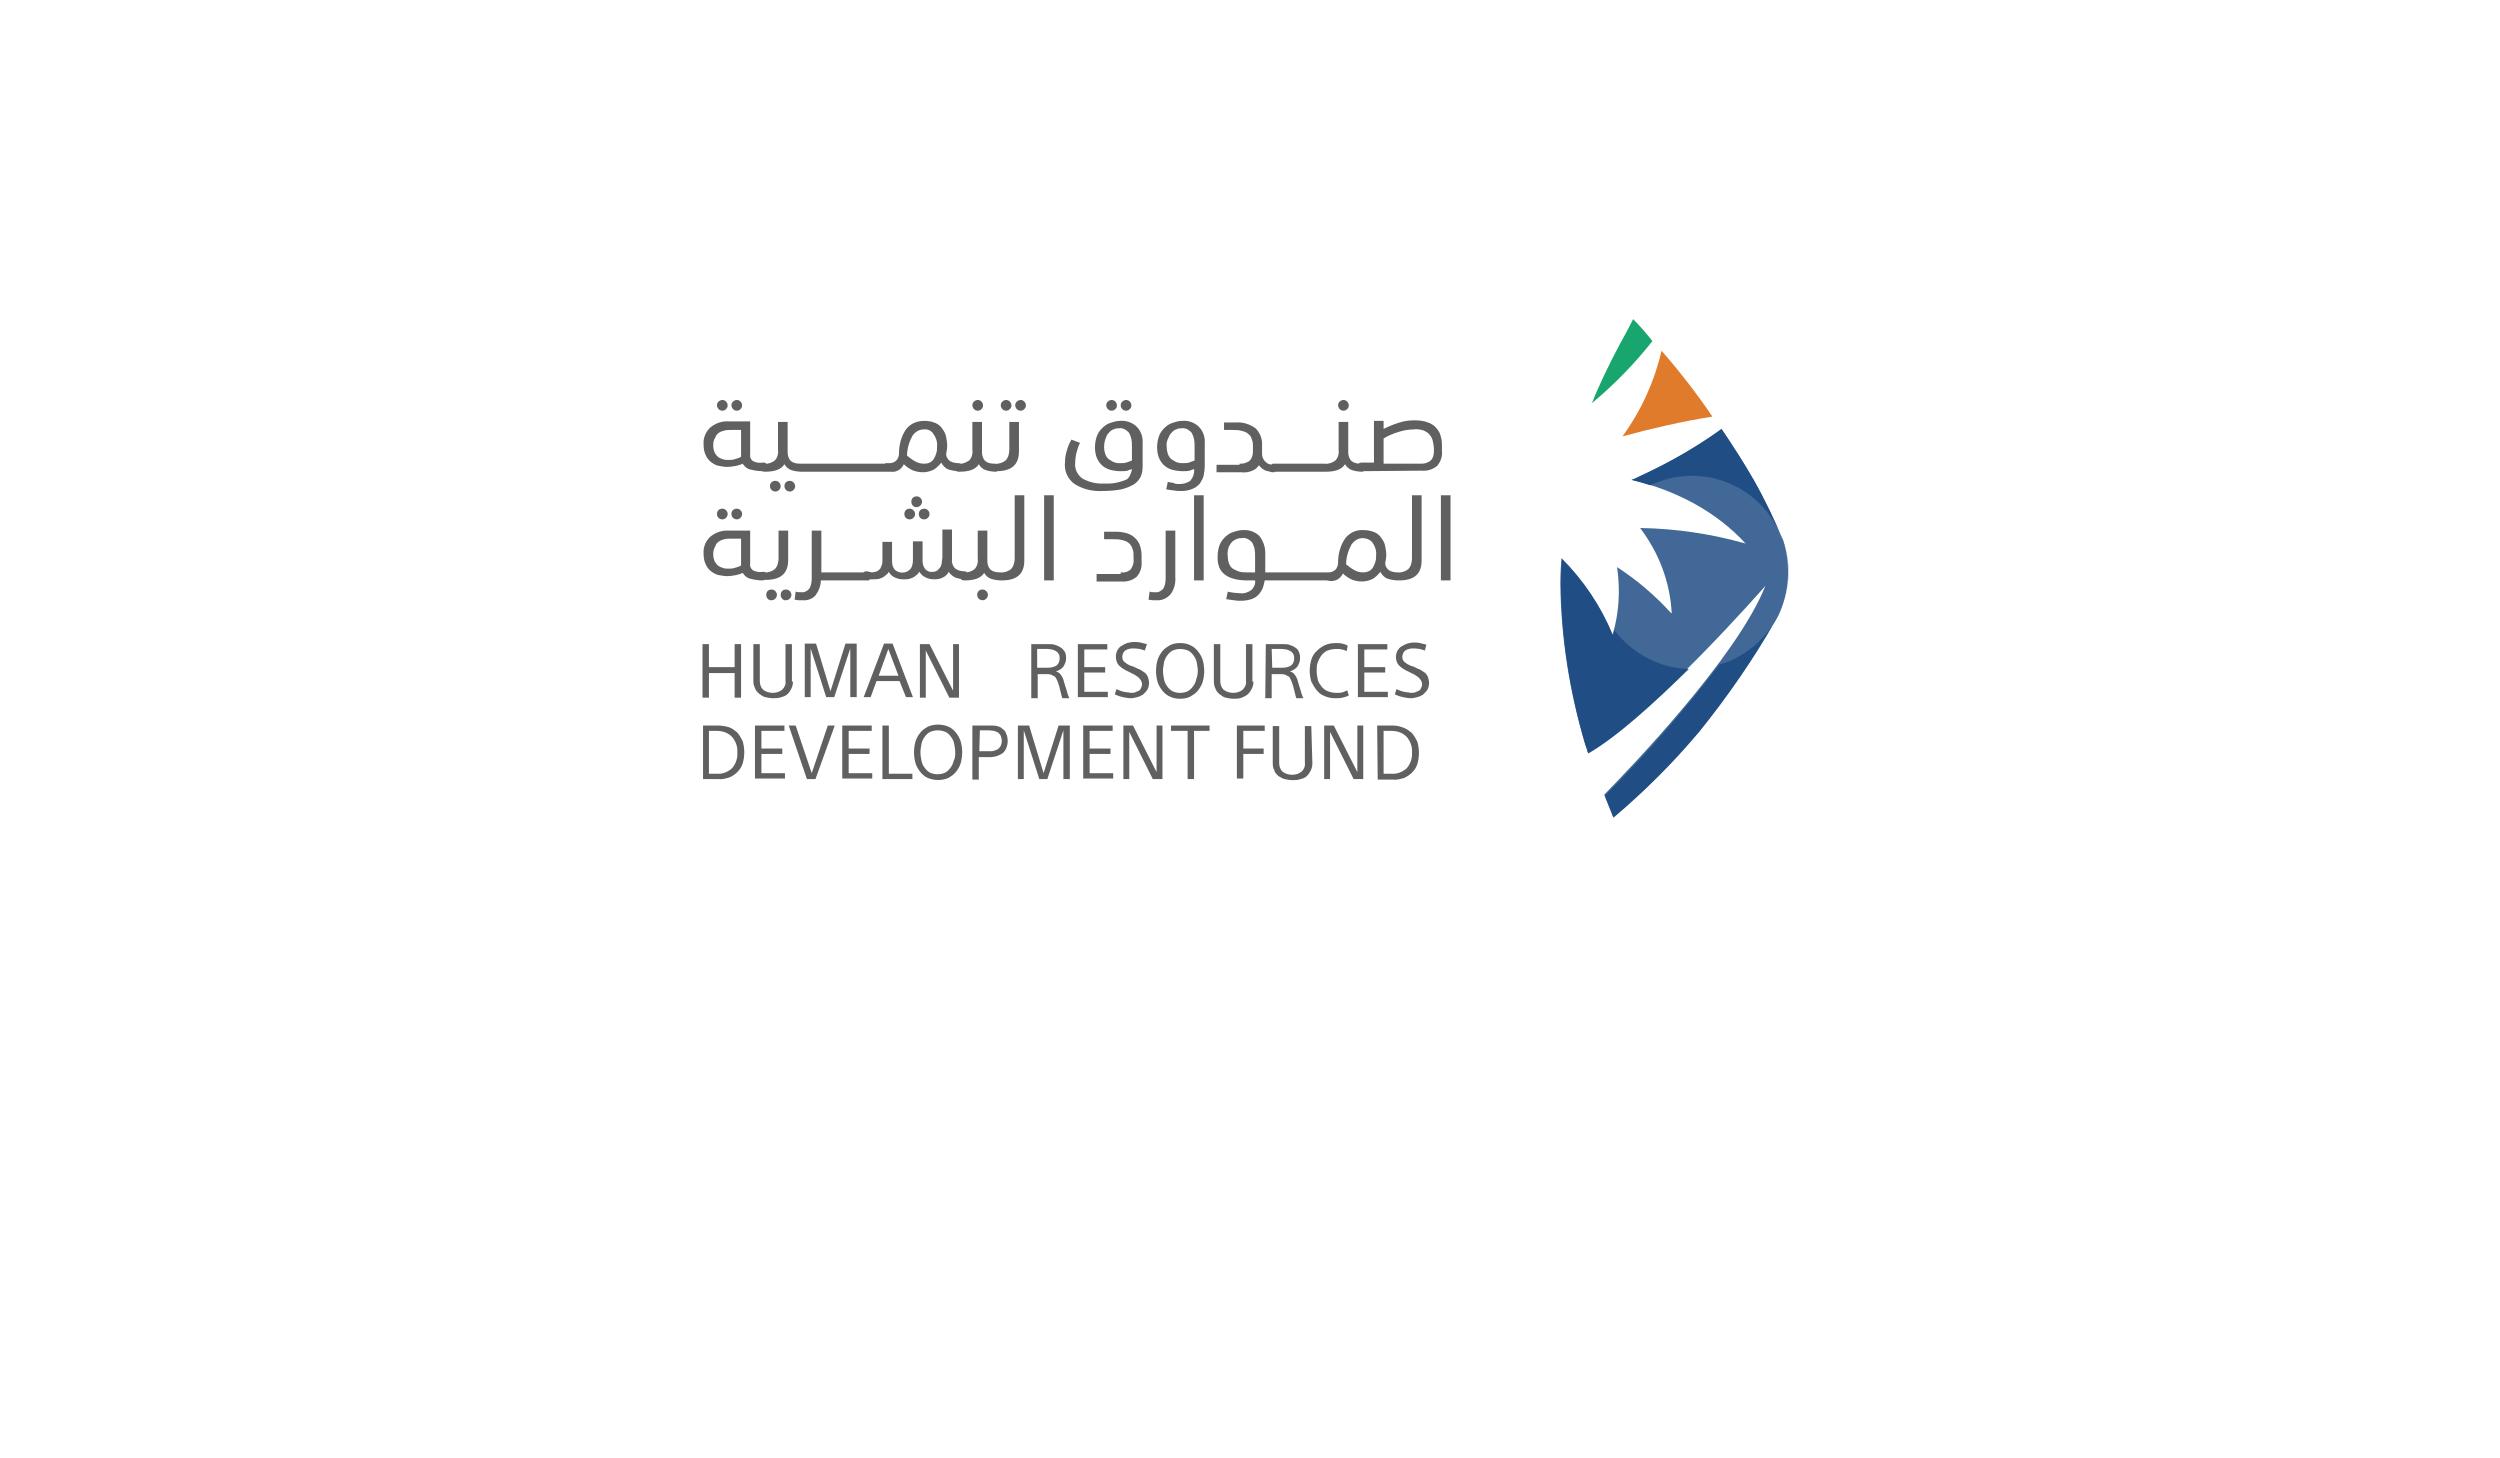 <?xml version="1.0" encoding="utf-8"?>
<!-- Generator: Adobe Illustrator 27.8.1, SVG Export Plug-In . SVG Version: 6.00 Build 0)  -->
<svg version="1.1" id="Layer_1" xmlns="http://www.w3.org/2000/svg" xmlns:xlink="http://www.w3.org/1999/xlink" x="0px" y="0px"
	 viewBox="0 0 466.9 272.3" style="enable-background:new 0 0 466.9 272.3;" xml:space="preserve">
<style type="text/css">
	.st0{opacity:0.85;}
	.st1{fill:none;}
	.st2{fill:#204E84;}
	.st3{fill:#E07B2C;}
	.st4{fill:#19A66E;}
	.st5{fill:#606060;}
</style>
<g id="logo" transform="translate(-1612.911 -22)">
	<g id="Group_7" transform="translate(1612.911 22)">
		<g id="Group_2" transform="translate(160.407 0)">
			<g id="Group_5" transform="translate(0 20.511)" class="st0">
				<path id="Path_13" class="st1" d="M171.7,94.5c1.3-2.4,2.5-4.8,3.6-7.2c-0.8-2.3-1.7-4.6-2.7-6.9
					C174.2,85,173.9,90.1,171.7,94.5z"/>
				<path id="Path_14" class="st1" d="M141,132.2L141,132.2L141,132.2L141,132.2z"/>
				<path id="Path_15" class="st1" d="M161.3,59.6l-0.2,0.1c2.1,3,4.1,6.2,6,9.5C165.3,65.9,163.4,62.7,161.3,59.6z"/>
				<path id="Path_16" class="st1" d="M171.4,95.2c-4.2,7.3-9,14.3-14.3,20.9C162.5,109.6,167.3,102.6,171.4,95.2z"/>
				<path id="Path_17" class="st1" d="M135.8,118.6c-2.9-9.7-4.4-19.8-4.6-30C131.1,98.8,132.6,108.9,135.8,118.6z"/>
				<path id="Path_18" class="st2" d="M157,116.1c5.3-6.6,10.1-13.5,14.3-20.9c0.1-0.2,0.2-0.4,0.4-0.7c2.1-4.4,2.4-9.5,0.9-14.1
					c-1.6-3.8-3.4-7.6-5.5-11.3c-1.9-3.3-3.9-6.4-6-9.5c-4.7,3.4-9.8,6.3-15,8.7c-0.6,0.3-1.2,0.6-1.8,0.8c8.5,2,16,6.1,21.3,11.9
					l0,0c-6.4-1.8-13-2.8-19.7-2.9c3.5,4.6,5.6,10.1,5.9,15.9l-0.1,0c-3-3.3-6.4-6.2-10.1-8.6c0.6,4.2,0.4,8.4-0.8,12.5l-0.1,0
					c-2.2-5.3-5.4-10.1-9.5-14.2c-0.1,1.6-0.2,3.1-0.2,4.7c0.1,10.2,1.7,20.2,4.6,30c0.2,0.5,0.4,1.1,0.5,1.6
					c12.2-7,33.2-31.1,33.2-31.1c-5.3,13.4-25.5,34.3-30.1,39c0.5,1.3,1.1,2.7,1.6,4l0,0.1C146.8,127.3,152.1,121.9,157,116.1z"/>
			</g>
			<g id="Group_6" transform="translate(0.008 20.629)">
				<path id="Path_19" class="st2" d="M141.1,97.1c-0.1,0.3-0.2,0.6-0.2,0.9l-0.1,0c-2.2-5.3-5.4-10.1-9.5-14.2
					c-0.1,1.6-0.2,3.1-0.2,4.7c0.1,10.2,1.7,20.2,4.6,30c0.2,0.5,0.4,1.1,0.5,1.6c5.4-3.1,12.5-9.6,18.8-15.8
					C149.6,104.2,144.5,101.5,141.1,97.1z"/>
				<path id="Path_20" class="st2" d="M172.6,80.3c-1.6-3.8-3.4-7.6-5.5-11.3c-1.9-3.3-3.9-6.4-6-9.5c-4.7,3.4-9.8,6.3-15,8.7
					c-0.6,0.3-1.2,0.6-1.8,0.8c1.2,0.3,2.3,0.6,3.5,1c9-4.3,19.7-0.5,24,8.5c4.3,9,0.5,19.7-8.5,24c-0.8,0.4-1.7,0.7-2.6,1
					c-6.6,8.6-13.7,16.8-21.4,24.5c0.5,1.3,1.1,2.7,1.6,4l0,0.1c5.8-4.9,11.1-10.3,16-16.1c5.3-6.6,10.1-13.5,14.3-20.9
					c0.1-0.2,0.2-0.4,0.4-0.7C173.9,90,174.2,84.9,172.6,80.3z"/>
			</g>
			<path id="Path_21" class="st3" d="M142.6,81.5c5.5-1.5,11.2-2.8,16.8-3.7c-2.9-4.3-6.1-8.4-9.5-12.3
				C148.6,71.2,146.1,76.7,142.6,81.5z"/>
			<path id="Path_22" class="st4" d="M144.6,59.6c-0.8,1.6-1.6,3.1-2.5,4.7c-1.9,3.6-3.7,7.2-5.2,11c4.2-3.5,8-7.4,11.3-11.6
				C147.1,62.3,145.9,60.9,144.6,59.6z"/>
		</g>
		<path id="Path_63353" class="st5" d="M133.2,83.2c0,0.5,0.1,0.9,0.3,1.4c0.2,0.3,0.4,0.6,0.7,0.8c0.3,0.2,0.6,0.3,0.9,0.4
			c0.3,0.1,0.6,0.1,0.9,0.1c0.5,0,0.9,0,1.4-0.2c0.4-0.1,0.7-0.2,1-0.4v-5h-1.9c-0.4,0-0.8,0-1.2,0.1c-0.4,0.1-0.7,0.2-1,0.4
			c-0.3,0.2-0.6,0.5-0.7,0.9C133.3,82.1,133.2,82.6,133.2,83.2z M142.5,88c-0.8,0-1.5-0.1-2.3-0.3c-0.6-0.1-1.1-0.5-1.5-1.1
			c-0.4,0.2-0.8,0.3-1.2,0.4c-0.6,0.1-1.1,0.2-1.7,0.2c-0.5,0-1-0.1-1.6-0.2c-0.5-0.1-1-0.4-1.4-0.7c-0.4-0.3-0.8-0.8-1-1.3
			c-0.3-0.6-0.4-1.3-0.4-2c-0.1-1.2,0.4-2.4,1.3-3.2c1-0.8,2.2-1.2,3.5-1.1h3.9v6.1c-0.1,0.5,0.1,1,0.5,1.3c0.6,0.3,1.2,0.4,1.8,0.3
			h0.2c0.2,0,0.4,0,0.5,0.2c0.1,0.2,0.1,0.4,0.1,0.6c0,0.2,0,0.4-0.1,0.6c-0.1,0.1-0.2,0.1-0.3,0.1L142.5,88z M136.6,75.7
			c0-0.3,0.1-0.5,0.3-0.7c0.2-0.2,0.5-0.3,0.7-0.3c0.3,0,0.5,0.1,0.7,0.3c0.2,0.2,0.3,0.5,0.3,0.7c0,0.3-0.1,0.5-0.3,0.7
			c-0.2,0.2-0.4,0.3-0.7,0.3c-0.3,0-0.5-0.1-0.7-0.3C136.7,76.2,136.6,75.9,136.6,75.7z M133.9,75.7c0-0.3,0.1-0.5,0.3-0.7
			c0.2-0.2,0.5-0.3,0.7-0.3c0.3,0,0.5,0.1,0.7,0.3c0.2,0.2,0.3,0.5,0.3,0.7c0,0.3-0.1,0.5-0.3,0.7c-0.2,0.2-0.4,0.3-0.7,0.3
			c-0.3,0-0.5-0.1-0.7-0.3C134,76.2,133.9,75.9,133.9,75.7L133.9,75.7z M142.7,86.6c0.7,0.1,1.5-0.2,2-0.6c0.5-0.5,0.7-1.3,0.6-2
			v-5.2h1.8v5.7c0,0.6,0.2,1.2,0.6,1.6c0.5,0.4,1.1,0.5,1.8,0.5c0.2,0,0.4,0,0.5,0.2c0.1,0.2,0.1,0.4,0.1,0.6c0,0.2,0,0.4-0.1,0.5
			c0,0.1-0.1,0.2-0.3,0.2c-0.6,0-1.3-0.1-1.9-0.3c-0.6-0.2-1-0.6-1.3-1.1c-0.6,1-1.9,1.4-3.6,1.4c-0.3,0-0.5,0-0.7-0.2
			c-0.2-0.2-0.2-0.4-0.2-0.6c-0.1-0.3,0.2-0.6,0.5-0.7C142.6,86.6,142.6,86.6,142.7,86.6z M146.5,90.8c0-0.6,0.4-1,1-1c0,0,0,0,0,0
			c0.3,0,0.5,0.1,0.7,0.3c0.4,0.4,0.4,1,0,1.4c-0.2,0.2-0.4,0.3-0.7,0.3C147,91.8,146.5,91.4,146.5,90.8
			C146.5,90.8,146.5,90.8,146.5,90.8z M143.8,90.8c0-0.6,0.4-1,1-1c0,0,0,0,0,0c0.3,0,0.5,0.1,0.7,0.3c0.4,0.4,0.4,1,0,1.4
			c-0.2,0.2-0.4,0.3-0.7,0.3C144.3,91.8,143.8,91.4,143.8,90.8C143.8,90.8,143.8,90.8,143.8,90.8L143.8,90.8z M152.7,86.6
			c0.3,0,0.4,0.1,0.5,0.2c0.1,0.2,0.1,0.4,0.1,0.6c0,0.2,0,0.4-0.1,0.6c-0.1,0.1-0.1,0.1-0.2,0.1h-3.2c-0.3,0-0.5,0-0.7-0.2
			c-0.2-0.2-0.2-0.4-0.2-0.6c-0.1-0.3,0.2-0.6,0.5-0.7c0.1,0,0.1,0,0.2,0H152.7z M155.9,86.6c0.3,0,0.4,0.1,0.5,0.2
			c0.1,0.2,0.1,0.4,0.1,0.6c0,0.2,0,0.4-0.1,0.6c-0.1,0.1-0.1,0.1-0.2,0.1H153c-0.3,0-0.5,0-0.7-0.2c-0.2-0.2-0.2-0.4-0.2-0.6
			c-0.1-0.3,0.2-0.6,0.5-0.7c0.1,0,0.1,0,0.2,0H155.9z M159.1,86.6c0.3,0,0.4,0.1,0.5,0.2c0.1,0.2,0.1,0.4,0.1,0.6
			c0,0.2,0,0.4-0.1,0.6c-0.1,0.1-0.1,0.1-0.2,0.1h-3.2c-0.3,0-0.5,0-0.7-0.2c-0.2-0.2-0.2-0.4-0.2-0.6c-0.1-0.3,0.2-0.6,0.5-0.7
			c0.1,0,0.1,0,0.2,0H159.1z M162.3,86.6c0.3,0,0.4,0.1,0.5,0.2c0.1,0.2,0.1,0.4,0.1,0.6c0,0.2,0,0.4-0.1,0.6
			c-0.1,0.1-0.1,0.1-0.2,0.1h-3.2c-0.3,0-0.5,0-0.7-0.2c-0.2-0.2-0.2-0.4-0.2-0.6c-0.1-0.3,0.2-0.6,0.5-0.7c0.1,0,0.1,0,0.2,0H162.3
			z M165.5,86.6c0.3,0,0.4,0.1,0.5,0.2c0.1,0.2,0.1,0.4,0.1,0.6c0,0.2,0,0.4-0.1,0.6c-0.1,0.1-0.1,0.1-0.2,0.1h-3.2
			c-0.3,0-0.5,0-0.7-0.2c-0.2-0.2-0.2-0.4-0.2-0.6c-0.1-0.3,0.2-0.6,0.5-0.7c0.1,0,0.1,0,0.2,0H165.5z M165.8,88
			c-0.3,0-0.5,0-0.7-0.2c-0.2-0.2-0.2-0.4-0.2-0.6c-0.1-0.3,0.2-0.6,0.5-0.7c0.1,0,0.1,0,0.2,0h0.6c0.4,0,0.9-0.2,1.2-0.5
			c0.3-0.3,0.5-0.8,0.5-1.3c0-1.6,0.4-3.2,1.3-4.5c0.8-1.1,2.1-1.6,3.4-1.6c0.7,0,1.4,0.1,2.1,0.4c0.5,0.2,1,0.6,1.3,1.1
			c0.3,0.4,0.6,0.9,0.7,1.5c0.1,0.5,0.2,1.1,0.2,1.6c0,0.5-0.1,1.1-0.2,1.6c0,0.5,0.3,1,0.7,1.3c0.5,0.3,1.1,0.4,1.6,0.4
			c0.3,0,0.5,0.1,0.5,0.2c0.1,0.2,0.1,0.4,0.1,0.6c0,0.2,0,0.4-0.1,0.6c-0.1,0.1-0.2,0.1-0.3,0.1c-0.7,0-1.3-0.1-2-0.3
			c-0.6-0.2-1.1-0.7-1.4-1.3c-0.4,0.5-0.9,1-1.4,1.3c-0.6,0.3-1.3,0.5-2,0.5c-0.6,0-1.2-0.1-1.8-0.3c-0.7-0.3-1.3-0.7-1.8-1.2
			c-0.2,0.4-0.4,0.7-0.8,1c-0.5,0.3-1,0.5-1.6,0.4H165.8z M172.5,80.2c-0.9,0-1.6,0.5-2.1,1.2c-0.6,1.1-1,2.4-1,3.7
			c0.5,0.4,1,0.8,1.6,1.1c0.5,0.3,1.1,0.4,1.6,0.4c0.4,0,0.9-0.1,1.2-0.3c0.3-0.2,0.6-0.5,0.7-0.8c0.2-0.3,0.3-0.7,0.4-1
			c0.1-0.3,0.1-0.7,0.1-1.1c0.1-0.9-0.2-1.7-0.7-2.4C173.9,80.4,173.2,80.1,172.5,80.2L172.5,80.2z M179,86.6c0.7,0.1,1.4-0.2,2-0.6
			c0.5-0.5,0.7-1.3,0.6-2v-5.2h1.8v5.7c0,0.6,0.2,1.2,0.6,1.6c0.5,0.4,1.1,0.5,1.8,0.5c0.2,0,0.4,0,0.5,0.2c0.1,0.2,0.1,0.4,0.1,0.6
			c0,0.2,0,0.4-0.1,0.5c0,0.1-0.1,0.2-0.3,0.2c-0.6,0-1.3-0.1-1.9-0.3c-0.6-0.2-1-0.6-1.3-1.1c-0.6,1-1.9,1.4-3.6,1.4
			c-0.3,0-0.5,0-0.7-0.2c-0.2-0.2-0.2-0.4-0.2-0.6c-0.1-0.3,0.2-0.6,0.5-0.7C178.9,86.6,179,86.6,179,86.6L179,86.6z M181.6,75.7
			c0-0.3,0.1-0.5,0.3-0.7c0.2-0.2,0.5-0.3,0.7-0.3c0.3,0,0.5,0.1,0.7,0.3c0.2,0.2,0.3,0.5,0.3,0.7c0,0.3-0.1,0.5-0.3,0.7
			c-0.2,0.2-0.4,0.3-0.7,0.3c-0.3,0-0.5-0.1-0.7-0.3C181.7,76.2,181.6,75.9,181.6,75.7L181.6,75.7z M185.8,86.6
			c0.7,0.1,1.5-0.2,2-0.6c0.5-0.5,0.7-1.3,0.7-2v-5.2h1.8v5.5c0,2.5-1.4,3.7-4.2,3.7c-0.3,0-0.5,0-0.7-0.2c-0.2-0.1-0.2-0.4-0.2-0.6
			c0-0.2,0-0.4,0.2-0.6C185.5,86.6,185.7,86.6,185.8,86.6z M189.6,75.7c0-0.3,0.1-0.5,0.3-0.7c0.2-0.2,0.5-0.3,0.7-0.3
			c0.3,0,0.5,0.1,0.7,0.3c0.2,0.2,0.3,0.5,0.3,0.7c0,0.3-0.1,0.5-0.3,0.7c-0.2,0.2-0.4,0.3-0.7,0.3c-0.3,0-0.5-0.1-0.7-0.3
			C189.7,76.2,189.6,75.9,189.6,75.7z M186.9,75.7c0-0.3,0.1-0.5,0.3-0.7c0.2-0.2,0.5-0.3,0.7-0.3c0.3,0,0.5,0.1,0.7,0.3
			c0.2,0.2,0.3,0.5,0.3,0.7c0,0.3-0.1,0.5-0.3,0.7c-0.2,0.2-0.4,0.3-0.7,0.3c-0.3,0-0.5-0.1-0.7-0.3C187,76.2,186.9,75.9,186.9,75.7
			L186.9,75.7z M211.4,87.6c-0.3,0.1-0.6,0.2-0.8,0.3c-0.4,0.1-0.9,0.1-1.3,0.1c-0.7,0-1.4-0.1-2.1-0.3c-0.6-0.2-1.1-0.5-1.5-0.9
			c-0.4-0.4-0.7-0.9-0.9-1.4c-0.2-0.6-0.3-1.2-0.3-1.8c0-0.7,0.1-1.4,0.3-2c0.2-0.6,0.5-1.1,1-1.6c0.4-0.4,0.9-0.8,1.5-1
			c0.6-0.2,1.2-0.4,1.9-0.4c1.1-0.1,2.3,0.3,3.1,1.1c0.8,0.8,1.2,2,1.1,3.1v4.3c0,0.7-0.1,1.4-0.4,2c-0.3,0.6-0.8,1.1-1.3,1.4
			c-0.7,0.4-1.5,0.7-2.3,0.9c-1.1,0.2-2.3,0.3-3.4,0.3c-1.9,0.1-3.7-0.3-5.3-1.3c-1.3-0.9-2-2.5-1.8-4.1c0-0.7,0.1-1.3,0.3-2
			c0.2-0.8,0.5-1.5,0.9-2.2l1.6,0.6c-0.3,0.6-0.5,1.3-0.7,2c-0.1,0.6-0.2,1.2-0.2,1.8c-0.1,1.1,0.4,2.2,1.4,2.9
			c1.3,0.7,2.7,1,4.1,0.9c1.4,0.1,2.9-0.2,4.2-0.8C210.8,89.3,211.3,88.5,211.4,87.6z M206.2,83.5c0,0.5,0.1,1,0.3,1.5
			c0.2,0.4,0.4,0.7,0.8,0.9c0.3,0.2,0.6,0.4,1,0.5c0.3,0.1,0.7,0.1,1,0.1c0.4,0,0.9,0,1.3-0.2c0.3-0.1,0.5-0.2,0.8-0.3v-2.6
			c0-0.5,0-0.9-0.1-1.4c-0.1-0.4-0.2-0.7-0.4-1.1c-0.2-0.3-0.5-0.5-0.8-0.7c-0.4-0.2-0.8-0.3-1.2-0.2c-0.3,0-0.5,0-0.7,0.1
			c-0.3,0.1-0.6,0.2-0.9,0.5c-0.3,0.3-0.6,0.6-0.7,1C206.3,82.3,206.2,82.9,206.2,83.5z M209.3,75.7c0-0.3,0.1-0.5,0.3-0.7
			c0.2-0.2,0.5-0.3,0.7-0.3c0.3,0,0.5,0.1,0.7,0.3c0.2,0.2,0.3,0.5,0.3,0.7c0,0.3-0.1,0.5-0.3,0.7c-0.2,0.2-0.4,0.3-0.7,0.3
			c-0.3,0-0.5-0.1-0.7-0.3C209.4,76.2,209.3,75.9,209.3,75.7L209.3,75.7z M206.6,75.7c0-0.3,0.1-0.5,0.3-0.7
			c0.2-0.2,0.5-0.3,0.7-0.3c0.3,0,0.5,0.1,0.7,0.3c0.2,0.2,0.3,0.5,0.3,0.7c0,0.3-0.1,0.5-0.3,0.7c-0.2,0.2-0.4,0.3-0.7,0.3
			c-0.3,0-0.5-0.1-0.7-0.3C206.7,76.2,206.6,75.9,206.6,75.7L206.6,75.7z M220.3,90.4c0.7,0,1.4-0.2,2-0.6c0.5-0.6,0.8-1.4,0.7-2.2
			c-0.3,0.1-0.6,0.2-0.8,0.3c-0.4,0.1-0.9,0.1-1.3,0.1c-0.7,0-1.4-0.1-2.1-0.3c-0.6-0.2-1.1-0.5-1.5-0.9c-0.4-0.4-0.7-0.9-0.9-1.4
			c-0.2-0.6-0.3-1.2-0.3-1.8c0-0.7,0.1-1.4,0.3-2c0.2-0.6,0.5-1.1,1-1.6c0.4-0.4,0.9-0.8,1.5-1c0.6-0.2,1.2-0.4,1.9-0.4
			c1.1-0.1,2.3,0.3,3.1,1.1c0.8,0.8,1.2,2,1.1,3.1v4.2c0,0.6-0.1,1.2-0.2,1.8c-0.1,0.5-0.4,1-0.7,1.5c-0.4,0.4-0.8,0.8-1.4,1
			c-0.7,0.3-1.4,0.4-2.1,0.4c-0.5,0-0.9,0-1.4-0.1c-0.5-0.1-0.9-0.1-1.4-0.2l0.3-1.4c0.3,0.1,0.7,0.1,1.1,0.2
			C219.4,90.4,219.9,90.4,220.3,90.4L220.3,90.4z M217.9,83.5c0,0.5,0.1,1,0.3,1.5c0.2,0.4,0.4,0.7,0.8,0.9c0.3,0.2,0.6,0.4,1,0.5
			c0.3,0.1,0.7,0.1,1,0.1c0.4,0,0.9,0,1.3-0.2c0.3-0.1,0.5-0.2,0.8-0.3v-2.6c0-0.5,0-0.9-0.1-1.4c-0.1-0.4-0.2-0.7-0.4-1.1
			c-0.2-0.3-0.5-0.5-0.8-0.7c-0.4-0.2-0.8-0.3-1.2-0.2c-0.3,0-0.5,0-0.7,0.1c-0.3,0.1-0.6,0.2-0.9,0.5c-0.3,0.3-0.6,0.6-0.7,1
			C217.9,82.3,217.8,82.9,217.9,83.5z M231.5,86.6c0.4,0,0.8,0,1.2-0.2c0.3-0.1,0.6-0.2,0.8-0.5c0.2-0.2,0.3-0.5,0.4-0.8
			c0.1-0.4,0.1-0.8,0.1-1.2v-0.5c0-0.5,0-0.9-0.2-1.3c-0.1-0.4-0.3-0.8-0.6-1c-0.3-0.3-0.7-0.5-1.2-0.6c-0.6-0.2-1.2-0.2-1.8-0.2
			h-1.6v-1.4h2.2c1.3-0.1,2.6,0.3,3.7,1.1c0.8,0.8,1.3,2,1.2,3.2v1.4c0,0.3,0,0.5,0.1,0.8c0.1,0.2,0.2,0.5,0.4,0.7
			c0.2,0.2,0.4,0.4,0.6,0.5c0.3,0.1,0.6,0.2,0.8,0.2c0.2,0,0.3,0,0.5,0.1c0.1,0.2,0.2,0.4,0.2,0.6c0,0.2,0,0.4-0.1,0.5
			c0,0.1-0.1,0.2-0.3,0.2c-0.2,0-0.5,0-0.7-0.1c-0.3-0.1-0.5-0.1-0.8-0.2c-0.3-0.1-0.5-0.3-0.7-0.4c-0.2-0.2-0.4-0.4-0.6-0.6
			c-0.3,0.5-0.7,0.8-1.2,1c-0.7,0.3-1.4,0.4-2.1,0.3h-4.6v-1.4H231.5z M241,86.6c0.3,0,0.4,0.1,0.5,0.2c0.1,0.2,0.1,0.4,0.1,0.6
			c0,0.2,0,0.4-0.1,0.6c-0.1,0.1-0.1,0.1-0.2,0.1h-3.2c-0.3,0-0.5,0-0.7-0.2c-0.2-0.2-0.2-0.4-0.2-0.6c-0.1-0.3,0.2-0.6,0.5-0.7
			c0.1,0,0.1,0,0.2,0H241z M244.2,86.6c0.3,0,0.4,0.1,0.5,0.2c0.1,0.2,0.1,0.4,0.1,0.6c0,0.2,0,0.4-0.1,0.6
			c-0.1,0.1-0.1,0.1-0.2,0.1h-3.2c-0.3,0-0.5,0-0.7-0.2c-0.2-0.2-0.2-0.4-0.2-0.6c-0.1-0.3,0.2-0.6,0.5-0.7c0.1,0,0.1,0,0.2,0H244.2
			z M247.4,86.6c0.3,0,0.4,0.1,0.5,0.2c0.1,0.2,0.1,0.4,0.1,0.6c0,0.2,0,0.4-0.1,0.6c-0.1,0.1-0.1,0.1-0.2,0.1h-3.2
			c-0.3,0-0.5,0-0.7-0.2c-0.2-0.2-0.2-0.4-0.2-0.6c-0.1-0.3,0.2-0.6,0.5-0.7c0.1,0,0.1,0,0.2,0H247.4z M247.4,86.6
			c0.7,0.1,1.5-0.2,2-0.6c0.5-0.5,0.7-1.3,0.6-2v-5.2h1.8v5.7c0,0.6,0.2,1.2,0.6,1.6c0.5,0.4,1.1,0.5,1.8,0.5c0.2,0,0.4,0,0.5,0.2
			c0.1,0.2,0.1,0.4,0.1,0.6c0,0.2,0,0.4-0.1,0.5c0,0.1-0.1,0.2-0.3,0.2c-0.6,0-1.3-0.1-1.9-0.3c-0.6-0.2-1-0.6-1.3-1.1
			c-0.6,1-1.9,1.4-3.6,1.4c-0.3,0-0.5,0-0.7-0.2c-0.2-0.2-0.2-0.4-0.2-0.6c-0.1-0.3,0.2-0.6,0.5-0.7
			C247.3,86.6,247.3,86.6,247.4,86.6L247.4,86.6z M249.9,75.7c0-0.3,0.1-0.5,0.3-0.7c0.2-0.2,0.5-0.3,0.7-0.3c0.3,0,0.5,0.1,0.7,0.3
			c0.2,0.2,0.3,0.5,0.3,0.7c0,0.3-0.1,0.5-0.3,0.7c-0.2,0.2-0.4,0.3-0.7,0.3c-0.3,0-0.5-0.1-0.7-0.3C250,76.2,249.9,75.9,249.9,75.7
			z M254.4,88c-0.2,0-0.4,0-0.6-0.2c-0.2-0.1-0.2-0.3-0.2-0.6c0-0.2,0-0.4,0.1-0.6c0.1-0.1,0.3-0.2,0.5-0.2h2.4v-7.8h1.8v1.5
			c1-0.5,2-0.9,3-1.2c0.9-0.3,1.9-0.4,2.8-0.4c0.9,0,1.7,0.1,2.5,0.4c0.6,0.2,1.2,0.6,1.6,1.1c0.4,0.5,0.7,1,0.8,1.6
			c0.2,0.6,0.2,1.2,0.2,1.8v0.8c0.1,1-0.2,2-0.9,2.8c-0.8,0.7-1.9,1-2.9,0.9L254.4,88z M264,80.2c-1,0-2,0.2-2.9,0.5
			c-1,0.3-1.9,0.7-2.7,1.2v4.7h6.9c0.4,0,0.8,0,1.2-0.2c0.3-0.1,0.5-0.2,0.8-0.5c0.2-0.2,0.3-0.5,0.4-0.8c0.1-0.4,0.1-0.8,0.1-1.2
			c0-0.5-0.1-1-0.2-1.5c-0.1-0.4-0.3-0.9-0.6-1.2c-0.3-0.4-0.7-0.6-1.1-0.8C265.2,80.2,264.6,80.1,264,80.2L264,80.2z M133.2,103.5
			c0,0.5,0.1,0.9,0.3,1.4c0.2,0.3,0.4,0.6,0.7,0.8c0.3,0.2,0.6,0.3,0.9,0.4c0.3,0.1,0.6,0.1,0.9,0.1c0.5,0,0.9,0,1.4-0.2
			c0.4-0.1,0.7-0.2,1-0.4v-5h-1.9c-0.4,0-0.8,0-1.2,0.1c-0.4,0.1-0.7,0.2-1,0.4c-0.3,0.2-0.6,0.5-0.7,0.9
			C133.3,102.5,133.2,103,133.2,103.5z M142.5,108.4c-0.8,0-1.5-0.1-2.3-0.3c-0.6-0.1-1.1-0.5-1.5-1.1c-0.4,0.2-0.8,0.3-1.2,0.4
			c-0.6,0.1-1.1,0.2-1.7,0.2c-0.5,0-1-0.1-1.6-0.2c-0.5-0.1-1-0.4-1.4-0.7c-0.4-0.3-0.8-0.8-1-1.3c-0.3-0.6-0.4-1.3-0.4-2
			c-0.1-1.2,0.4-2.4,1.3-3.2c1-0.8,2.2-1.2,3.5-1.1h3.9v6.1c-0.1,0.5,0.1,1,0.5,1.3c0.6,0.3,1.2,0.4,1.8,0.3h0.2
			c0.2,0,0.4,0,0.5,0.2c0.1,0.2,0.1,0.4,0.1,0.6c0,0.2,0,0.4-0.1,0.6c-0.1,0.1-0.2,0.1-0.3,0.1L142.5,108.4z M136.6,96
			c0-0.6,0.4-1,1-1c0,0,0,0,0,0c0.3,0,0.5,0.1,0.7,0.3c0.4,0.4,0.4,1,0,1.4c-0.2,0.2-0.4,0.3-0.7,0.3C137.1,97,136.6,96.6,136.6,96
			C136.6,96,136.6,96,136.6,96L136.6,96z M133.9,96c0-0.6,0.4-1,1-1c0,0,0,0,0,0c0.3,0,0.5,0.1,0.7,0.3c0.4,0.4,0.4,1,0,1.4
			c-0.2,0.2-0.4,0.3-0.7,0.3C134.4,97,133.9,96.6,133.9,96C133.9,96,133.9,96,133.9,96L133.9,96z M142.7,106.9
			c0.7,0.1,1.5-0.2,2-0.6c0.5-0.5,0.7-1.3,0.7-2v-5.2h1.8v5.5c0,2.5-1.4,3.7-4.2,3.7c-0.3,0-0.5,0-0.7-0.2c-0.2-0.1-0.2-0.4-0.2-0.6
			c0-0.2,0-0.4,0.2-0.6C142.3,107,142.5,106.9,142.7,106.9L142.7,106.9z M145.8,111.1c0-0.6,0.4-1,1-1c0,0,0,0,0,0
			c0.3,0,0.5,0.1,0.7,0.3c0.4,0.4,0.4,1,0,1.4c-0.2,0.2-0.4,0.3-0.7,0.3C146.3,112.2,145.8,111.7,145.8,111.1
			C145.8,111.2,145.8,111.1,145.8,111.1z M143.1,111.1c0-0.6,0.4-1,1-1c0,0,0,0,0,0c0.3,0,0.5,0.1,0.7,0.3c0.4,0.4,0.4,1,0,1.4
			c-0.2,0.2-0.4,0.3-0.7,0.3C143.6,112.2,143.1,111.7,143.1,111.1C143.1,111.2,143.1,111.1,143.1,111.1z M149.8,112.1
			c-0.2,0-0.4,0-0.7,0c-0.2,0-0.4-0.1-0.7-0.1l0.2-1.5c0.2,0,0.3,0.1,0.5,0.1c0.2,0,0.3,0,0.5,0c0.6,0.1,1.1-0.2,1.5-0.6
			c0.4-0.6,0.5-1.3,0.5-2.1v-8.8h1.8v7.8h2.1c0.3,0,0.4,0.1,0.5,0.2c0.1,0.2,0.1,0.4,0.1,0.6c0,0.2,0,0.4-0.1,0.5
			c0,0.1-0.1,0.2-0.3,0.2h-2.4c0,1-0.4,2-1,2.8C151.7,111.9,150.7,112.2,149.8,112.1L149.8,112.1z M158.7,106.9
			c0.3,0,0.4,0.1,0.5,0.2c0.1,0.2,0.1,0.4,0.1,0.6c0,0.2,0,0.4-0.1,0.6c-0.1,0.1-0.1,0.1-0.2,0.1h-3.2c-0.3,0-0.5,0-0.7-0.2
			c-0.2-0.2-0.2-0.4-0.2-0.6c-0.1-0.3,0.2-0.6,0.5-0.7c0.1,0,0.1,0,0.2,0H158.7z M161.9,106.9c0.3,0,0.4,0.1,0.5,0.2
			c0.1,0.2,0.1,0.4,0.1,0.6c0,0.2,0,0.4-0.1,0.6c-0.1,0.1-0.1,0.1-0.2,0.1H159c-0.3,0-0.5,0-0.7-0.2c-0.2-0.2-0.2-0.4-0.2-0.6
			c-0.1-0.3,0.2-0.6,0.5-0.7c0.1,0,0.1,0,0.2,0H161.9z M162.8,106.9c0.3,0,0.7-0.1,1-0.2c0.2-0.1,0.4-0.3,0.6-0.5
			c0.1-0.2,0.2-0.5,0.3-0.7c0.1-0.3,0.1-0.6,0.1-0.9v-3.4h1.8v3.7c0,0.6,0.2,1.1,0.5,1.5c0.7,0.6,1.6,0.7,2.4,0.3
			c0.2-0.1,0.4-0.3,0.6-0.5c0.1-0.2,0.3-0.5,0.3-0.8c0.1-0.3,0.1-0.6,0.1-0.9v-3.4h1.8v3.7c0,0.6,0.2,1.1,0.5,1.5
			c0.4,0.4,0.9,0.6,1.4,0.5c0.3,0,0.7-0.1,0.9-0.3c0.2-0.2,0.4-0.4,0.6-0.7c0.1-0.3,0.2-0.6,0.2-0.9c0-0.3,0.1-0.5,0.1-0.8v-5.2h1.8
			v5.5c-0.1,0.6,0.1,1.2,0.5,1.7c0.5,0.4,1.1,0.6,1.8,0.6c0.3,0,0.4,0.1,0.5,0.2c0.1,0.2,0.1,0.4,0.1,0.6c0,0.2,0,0.3-0.1,0.5
			c0,0.1-0.1,0.2-0.3,0.2c-0.6,0-1.2-0.1-1.8-0.3c-0.5-0.2-1-0.6-1.3-1.1c-0.2,0.4-0.6,0.8-1,1c-0.5,0.3-1.1,0.4-1.7,0.4
			c-0.6,0-1.2-0.1-1.7-0.4c-0.5-0.2-0.8-0.6-1.1-1c-0.1,0.1-0.2,0.3-0.3,0.4c-0.2,0.2-0.4,0.3-0.6,0.5c-0.3,0.2-0.6,0.3-0.9,0.4
			c-0.4,0.1-0.8,0.1-1.2,0.1c-0.6,0-1.1-0.1-1.7-0.4c-0.4-0.2-0.8-0.6-1-1c-0.1,0.2-0.2,0.3-0.3,0.4c-0.2,0.2-0.4,0.3-0.6,0.5
			c-0.3,0.2-0.6,0.3-0.9,0.4c-0.4,0.1-0.8,0.1-1.2,0.1h-0.8c-0.3,0-0.6,0-0.9-0.2c-0.2-0.1-0.3-0.3-0.2-0.6c0-0.5,0.3-0.7,0.8-0.7
			L162.8,106.9z M171.6,96c0-0.6,0.4-1,1-1c0,0,0,0,0,0c0.3,0,0.5,0.1,0.7,0.3c0.4,0.4,0.4,1,0,1.4c-0.2,0.2-0.4,0.3-0.7,0.3
			C172,97,171.6,96.6,171.6,96C171.6,96,171.6,96,171.6,96z M168.9,96c0-0.6,0.4-1,1-1c0,0,0,0,0,0c0.3,0,0.5,0.1,0.7,0.3
			c0.4,0.4,0.4,1,0,1.4c-0.2,0.2-0.4,0.3-0.7,0.3C169.3,97,168.9,96.6,168.9,96C168.9,96,168.9,96,168.9,96z M170.2,93.7
			c0-0.6,0.4-1,1-1c0,0,0,0,0,0c0.3,0,0.5,0.1,0.7,0.3c0.4,0.4,0.4,1,0,1.4c-0.2,0.2-0.4,0.3-0.7,0.3
			C170.7,94.8,170.2,94.3,170.2,93.7C170.2,93.8,170.2,93.7,170.2,93.7z M180,106.9c0.7,0.1,1.5-0.2,2-0.6c0.5-0.5,0.7-1.3,0.6-2
			v-5.2h1.8v5.7c0,0.6,0.2,1.2,0.6,1.6c0.5,0.4,1.1,0.5,1.8,0.5c0.2,0,0.4,0,0.5,0.2c0.1,0.2,0.1,0.4,0.1,0.6c0,0.2,0,0.4-0.1,0.5
			c0,0.1-0.1,0.2-0.3,0.2c-0.6,0-1.3-0.1-1.9-0.3c-0.6-0.2-1-0.6-1.3-1.1c-0.6,1-1.9,1.4-3.6,1.4c-0.3,0-0.5,0-0.7-0.2
			c-0.2-0.2-0.2-0.4-0.2-0.6c-0.1-0.3,0.2-0.6,0.5-0.7C179.9,106.9,180,106.9,180,106.9z M182.5,111.1c0-0.6,0.4-1,1-1c0,0,0,0,0,0
			c0.3,0,0.5,0.1,0.7,0.3c0.4,0.4,0.4,1,0,1.4c-0.2,0.2-0.4,0.3-0.7,0.3C183,112.1,182.5,111.7,182.5,111.1
			C182.5,111.1,182.5,111.1,182.5,111.1z M186.8,106.9c0.7,0.1,1.5-0.2,2-0.6c0.5-0.5,0.7-1.3,0.7-2V92.5h1.8v12.2
			c0,2.5-1.4,3.7-4.2,3.7c-0.3,0-0.5,0-0.7-0.2c-0.2-0.1-0.2-0.4-0.2-0.6c0-0.2,0-0.4,0.1-0.5C186.4,107,186.6,106.9,186.8,106.9z
			 M196.8,92.5v15.9H195V92.5H196.8z M209.3,106.9c0.7,0.1,1.4-0.1,1.9-0.6c0.4-0.6,0.6-1.3,0.5-2v-0.5c0-0.5,0-0.9-0.2-1.3
			c-0.1-0.4-0.3-0.7-0.6-1c-0.3-0.3-0.7-0.5-1.2-0.6c-0.6-0.2-1.2-0.2-1.9-0.2h-1.6v-1.4h2.1c0.8,0,1.5,0.1,2.2,0.3
			c0.6,0.2,1.1,0.5,1.5,0.9c0.4,0.4,0.7,0.8,0.9,1.4c0.2,0.6,0.3,1.2,0.3,1.8v1.2c0.1,1-0.2,2-0.9,2.8c-0.8,0.7-1.9,1-2.9,0.9h-4.6
			v-1.4H209.3z M215.9,112.1c-0.2,0-0.4,0-0.7,0c-0.2,0-0.4-0.1-0.7-0.1l0.2-1.5c0.2,0,0.3,0.1,0.5,0.1c0.2,0,0.3,0,0.5,0
			c0.6,0.1,1.1-0.2,1.5-0.6c0.4-0.6,0.5-1.3,0.5-2.1v-8.8h1.8v8.6c0.1,1.2-0.2,2.4-0.9,3.3C217.9,111.8,216.9,112.2,215.9,112.1
			L215.9,112.1z M224.8,92.5v15.9h-1.8V92.5H224.8z M231.7,110.8c0.7,0.1,1.4-0.2,2-0.6c0.5-0.5,0.8-1.1,0.7-1.8h-1.5
			c-0.9,0-1.9-0.1-2.8-0.4c-0.6-0.2-1.2-0.5-1.7-1c-0.4-0.4-0.7-0.9-0.8-1.4c-0.2-0.5-0.2-1.1-0.2-1.6c0-0.7,0.1-1.4,0.3-2
			c0.2-0.6,0.5-1.1,1-1.6c0.4-0.4,0.9-0.8,1.5-1c0.6-0.2,1.2-0.4,1.9-0.4c1.1-0.1,2.3,0.3,3.1,1.1c0.7,0.9,1.1,2,1.1,3.1v3.7h1.7
			c0.3,0,0.4,0.1,0.5,0.2c0.1,0.2,0.1,0.4,0.1,0.6c0,0.2,0,0.4-0.1,0.5c0,0.1-0.1,0.2-0.3,0.2h-2c-0.1,0.5-0.2,1-0.4,1.5
			c-0.4,0.9-1.1,1.7-2.1,2c-0.6,0.2-1.3,0.3-1.9,0.3c-0.5,0-0.9,0-1.4-0.1c-0.5-0.1-0.9-0.1-1.4-0.2l0.3-1.4
			c0.3,0.1,0.7,0.1,1.1,0.2C230.9,110.7,231.3,110.8,231.7,110.8z M229.3,103.9c0,0.5,0.1,1.1,0.3,1.5c0.2,0.4,0.4,0.7,0.8,0.9
			c0.4,0.2,0.8,0.4,1.2,0.5c0.5,0.1,1,0.1,1.5,0.1h1.3v-3c0-0.5,0-0.9-0.1-1.4c-0.1-0.4-0.2-0.7-0.4-1.1c-0.2-0.3-0.5-0.5-0.8-0.7
			c-0.4-0.2-0.8-0.3-1.2-0.2c-0.3,0-0.5,0-0.8,0.1c-0.3,0.1-0.6,0.3-0.9,0.5c-0.3,0.3-0.5,0.6-0.7,1
			C229.3,102.7,229.2,103.3,229.3,103.9z M241.1,106.9c0.3,0,0.4,0.1,0.5,0.2c0.1,0.2,0.1,0.4,0.1,0.6c0,0.2,0,0.4-0.1,0.6
			c-0.1,0.1-0.1,0.1-0.2,0.1h-3.2c-0.3,0-0.5,0-0.7-0.2c-0.2-0.2-0.2-0.4-0.2-0.6c-0.1-0.3,0.2-0.6,0.5-0.7c0.1,0,0.1,0,0.2,0H241.1
			z M244.3,106.9c0.3,0,0.4,0.1,0.5,0.2c0.1,0.2,0.1,0.4,0.1,0.6c0,0.2,0,0.4-0.1,0.6c-0.1,0.1-0.1,0.1-0.2,0.1h-3.2
			c-0.3,0-0.5,0-0.7-0.2c-0.2-0.2-0.2-0.4-0.2-0.6c-0.1-0.3,0.2-0.6,0.5-0.7c0.1,0,0.1,0,0.2,0H244.3z M247.5,106.9
			c0.3,0,0.4,0.1,0.5,0.2c0.1,0.2,0.1,0.4,0.1,0.6c0,0.2,0,0.4-0.1,0.6c-0.1,0.1-0.1,0.1-0.2,0.1h-3.2c-0.3,0-0.5,0-0.7-0.2
			c-0.2-0.2-0.2-0.4-0.2-0.6c-0.1-0.3,0.2-0.6,0.5-0.7c0.1,0,0.1,0,0.2,0H247.5z M247.8,108.4c-0.3,0-0.5,0-0.7-0.2
			c-0.2-0.2-0.2-0.4-0.2-0.6c-0.1-0.3,0.2-0.6,0.5-0.7c0.1,0,0.1,0,0.2,0h0.6c0.4,0,0.9-0.2,1.2-0.5c0.3-0.3,0.5-0.8,0.5-1.3
			c0-1.6,0.4-3.2,1.3-4.5c0.8-1.1,2.1-1.7,3.4-1.6c0.7,0,1.4,0.1,2.1,0.4c0.5,0.2,1,0.6,1.3,1.1c0.3,0.4,0.6,0.9,0.7,1.5
			c0.1,0.5,0.2,1.1,0.2,1.6c0,0.5-0.1,1.1-0.2,1.6c0,0.5,0.3,1,0.7,1.3c0.5,0.3,1.1,0.4,1.6,0.4c0.3,0,0.5,0.1,0.5,0.2
			c0.1,0.2,0.1,0.4,0.1,0.6c0,0.2,0,0.4-0.1,0.6c-0.1,0.1-0.2,0.1-0.3,0.1c-0.7,0-1.3-0.1-2-0.3c-0.6-0.2-1.1-0.7-1.4-1.3
			c-0.4,0.5-0.9,1-1.4,1.3c-0.6,0.3-1.3,0.5-2,0.5c-0.6,0-1.2-0.1-1.8-0.3c-0.7-0.3-1.3-0.7-1.8-1.2c-0.4,0.9-1.3,1.5-2.4,1.4
			L247.8,108.4z M254.5,100.5c-0.9,0-1.6,0.5-2.1,1.2c-0.6,1.1-1,2.4-1,3.7c0.5,0.4,1,0.8,1.6,1.1c0.5,0.3,1.1,0.4,1.6,0.4
			c0.4,0,0.8-0.1,1.2-0.3c0.3-0.2,0.6-0.5,0.7-0.8c0.2-0.3,0.3-0.7,0.4-1c0.1-0.3,0.1-0.7,0.1-1.1c0.1-0.9-0.2-1.7-0.7-2.4
			C255.9,100.8,255.2,100.5,254.5,100.5L254.5,100.5z M261,106.9c0.7,0.1,1.5-0.2,2-0.6c0.5-0.5,0.7-1.3,0.7-2V92.5h1.8v12.2
			c0,2.5-1.4,3.7-4.2,3.7c-0.3,0-0.5,0-0.7-0.2c-0.2-0.1-0.2-0.4-0.2-0.6c0-0.2,0-0.4,0.1-0.5C260.6,107,260.8,106.9,261,106.9
			L261,106.9z M270.9,92.5v15.9h-1.8V92.5H270.9z"/>
		<path id="Path_63352" class="st5" d="M131.2,120.3h1.2v4.3h4.8v-4.3h1.2v10h-1.2v-4.6h-4.8v4.6h-1.2V120.3z M148.1,127.3
			c0,0.4-0.1,0.9-0.3,1.3c-0.2,0.4-0.4,0.7-0.7,1c-0.3,0.3-0.7,0.5-1.2,0.6c-0.5,0.2-1,0.2-1.5,0.2c-0.5,0-1-0.1-1.5-0.2
			c-0.4-0.1-0.8-0.4-1.2-0.7c-0.3-0.3-0.6-0.6-0.7-1c-0.2-0.4-0.3-0.8-0.3-1.2v-7h1.2v6.9c0,0.6,0.2,1.2,0.6,1.6
			c0.5,0.4,1.2,0.6,1.8,0.6c0.7,0,1.3-0.2,1.8-0.6c0.4-0.4,0.7-1,0.6-1.6v-6.9h1.2V127.3z M155.1,129.1L155.1,129.1l2.8-8.9h2.1v10
			h-1.2v-9.1h0l-3,9.1h-1.5l-2.9-9.1h0v9.1h-1.1v-10h2.1L155.1,129.1z M162.6,130.2h-1.3l3.8-10h1.6l3.8,10h-1.3l-1.2-3h-4.3
			L162.6,130.2z M164.1,126.2h3.7l-1.9-5L164.1,126.2z M178,129L178,129l0-8.7h1.1v10h-1.8l-4.4-8.8h0v8.8h-1.1v-10h1.8L178,129z
			 M192.6,120.3h3.4c0.4,0,0.8,0,1.2,0.2c0.4,0.1,0.7,0.3,1,0.5c0.3,0.2,0.5,0.5,0.7,0.8c0.2,0.4,0.2,0.8,0.2,1.2
			c0,0.5-0.2,1-0.5,1.5c-0.3,0.4-0.8,0.7-1.4,0.9v0c0.4,0.1,0.7,0.3,0.9,0.6c0.3,0.4,0.5,0.8,0.6,1.3c0.2,0.6,0.3,1.1,0.5,1.6
			c0.1,0.5,0.3,1,0.5,1.5h-1.3c-0.1-0.2-0.1-0.4-0.2-0.7c-0.1-0.3-0.1-0.5-0.2-0.8c-0.1-0.3-0.1-0.5-0.2-0.8l-0.2-0.6
			c-0.1-0.3-0.2-0.5-0.3-0.7c-0.1-0.2-0.2-0.4-0.4-0.5c-0.2-0.1-0.4-0.2-0.6-0.3c-0.3-0.1-0.6-0.1-0.9-0.1h-1.6v4.5h-1.2
			L192.6,120.3z M193.8,124.7h1.9c0.6,0,1.1-0.1,1.6-0.4c0.4-0.3,0.6-0.8,0.6-1.3c0-0.3,0-0.6-0.2-0.9c-0.1-0.2-0.3-0.4-0.5-0.5
			c-0.2-0.1-0.4-0.2-0.7-0.3c-0.3,0-0.5-0.1-0.8-0.1h-2V124.7z M201.3,120.3h5.5v1h-4.3v3.3h3.9v1h-3.9v3.6h4.4v1h-5.6V120.3z
			 M213.8,121.5c-0.7-0.3-1.4-0.4-2.2-0.4c-0.2,0-0.5,0-0.7,0.1c-0.2,0-0.4,0.1-0.6,0.2c-0.2,0.1-0.4,0.3-0.5,0.5
			c-0.1,0.2-0.2,0.5-0.2,0.7c0,0.2,0,0.4,0.1,0.6c0.1,0.2,0.2,0.4,0.4,0.5c0.2,0.2,0.4,0.3,0.6,0.4c0.3,0.2,0.6,0.3,1,0.4
			c0.4,0.2,0.8,0.4,1.3,0.6c0.3,0.2,0.6,0.4,0.9,0.6c0.2,0.2,0.4,0.5,0.5,0.8c0.1,0.3,0.2,0.7,0.2,1c0,0.4-0.1,0.9-0.3,1.3
			c-0.2,0.3-0.5,0.6-0.8,0.9c-0.3,0.2-0.7,0.4-1.1,0.5c-0.4,0.1-0.8,0.2-1.2,0.2c-0.5,0-1-0.1-1.5-0.2c-0.5-0.1-1-0.3-1.5-0.5l0.3-1
			c0.4,0.2,0.9,0.4,1.4,0.5c0.4,0.1,0.9,0.1,1.3,0.2c0.3,0,0.6,0,0.8-0.1c0.2-0.1,0.5-0.2,0.7-0.3c0.2-0.1,0.3-0.3,0.4-0.5
			c0.1-0.2,0.2-0.5,0.2-0.7c0-0.2-0.1-0.5-0.2-0.7c-0.1-0.2-0.3-0.4-0.5-0.6c-0.2-0.2-0.5-0.3-0.7-0.5c-0.3-0.1-0.6-0.3-1-0.5
			c-0.7-0.3-1.4-0.7-1.9-1.2c-0.4-0.4-0.6-1-0.6-1.7c0-0.4,0.1-0.8,0.3-1.2c0.2-0.3,0.4-0.6,0.8-0.8c0.3-0.2,0.7-0.4,1-0.5
			c0.4-0.1,0.8-0.2,1.2-0.2c0.4,0,0.9,0,1.3,0.1c0.4,0.1,0.8,0.2,1.2,0.3L213.8,121.5z M224.9,125.3c0,0.7-0.1,1.4-0.3,2.1
			c-0.2,0.6-0.5,1.1-0.9,1.6c-0.4,0.5-0.9,0.8-1.4,1.1c-0.6,0.3-1.2,0.4-1.9,0.4c-0.6,0-1.3-0.1-1.9-0.4c-0.5-0.2-1-0.6-1.4-1.1
			c-0.4-0.5-0.7-1-0.9-1.6c-0.2-0.7-0.3-1.4-0.3-2.1c0-0.7,0.1-1.4,0.3-2.1c0.2-0.6,0.5-1.1,0.9-1.6c0.4-0.5,0.9-0.8,1.4-1.1
			c0.6-0.3,1.2-0.4,1.9-0.4c0.7,0,1.3,0.1,1.9,0.4c0.5,0.2,1,0.6,1.4,1.1c0.4,0.5,0.7,1,0.9,1.6
			C224.8,123.9,224.9,124.6,224.9,125.3z M223.7,125.3c0-0.5-0.1-1.1-0.2-1.6c-0.1-0.5-0.3-0.9-0.6-1.3c-0.3-0.4-0.6-0.7-1-0.9
			c-0.5-0.2-1-0.3-1.5-0.3c-0.5,0-0.9,0.1-1.4,0.3c-0.4,0.2-0.7,0.5-1,0.9c-0.3,0.4-0.5,0.8-0.6,1.3c-0.1,0.5-0.2,1.1-0.2,1.6
			c0,0.5,0.1,1.1,0.2,1.6c0.1,0.5,0.3,0.9,0.6,1.3c0.3,0.4,0.6,0.7,1,0.9c0.4,0.2,0.9,0.3,1.4,0.3c0.5,0,1-0.1,1.4-0.3
			c0.4-0.2,0.7-0.5,1-0.9c0.3-0.4,0.5-0.8,0.6-1.3C223.6,126.4,223.7,125.8,223.7,125.3L223.7,125.3z M234.1,127.3
			c0,0.4-0.1,0.9-0.3,1.3c-0.2,0.4-0.4,0.7-0.7,1c-0.3,0.3-0.7,0.5-1.2,0.7c-0.5,0.2-1,0.2-1.5,0.2c-0.5,0-1-0.1-1.5-0.2
			c-0.4-0.1-0.8-0.4-1.2-0.7c-0.3-0.3-0.6-0.6-0.7-1c-0.2-0.4-0.3-0.8-0.3-1.3v-7h1.2v6.9c0,0.6,0.2,1.2,0.6,1.6
			c0.5,0.4,1.2,0.6,1.8,0.6c0.7,0,1.3-0.2,1.8-0.6c0.4-0.4,0.7-1,0.6-1.6v-6.9h1.2V127.3z M236.4,120.3h3.4c0.4,0,0.8,0,1.2,0.2
			c0.4,0.1,0.7,0.3,1,0.5c0.3,0.2,0.5,0.5,0.6,0.8c0.2,0.4,0.2,0.8,0.2,1.2c0,0.5-0.2,1-0.5,1.5c-0.3,0.4-0.8,0.7-1.4,0.9v0
			c0.4,0.1,0.7,0.3,0.9,0.6c0.3,0.4,0.5,0.8,0.6,1.3c0.2,0.6,0.3,1.1,0.5,1.6c0.1,0.5,0.3,1,0.5,1.5h-1.3c-0.1-0.2-0.1-0.4-0.2-0.7
			c-0.1-0.3-0.1-0.5-0.2-0.8c-0.1-0.3-0.1-0.5-0.2-0.8l-0.2-0.6c-0.1-0.3-0.2-0.5-0.3-0.7c-0.1-0.2-0.2-0.4-0.4-0.5
			c-0.2-0.1-0.4-0.2-0.6-0.3c-0.3-0.1-0.6-0.1-0.9-0.1h-1.6v4.5h-1.2L236.4,120.3z M237.6,124.7h1.9c0.6,0,1.1-0.1,1.6-0.4
			c0.4-0.3,0.6-0.8,0.6-1.3c0-0.3,0-0.6-0.2-0.9c-0.1-0.2-0.3-0.4-0.5-0.5c-0.2-0.1-0.4-0.2-0.7-0.3c-0.3,0-0.5-0.1-0.8-0.1h-2
			L237.6,124.7z M251.5,121.6c-0.3-0.1-0.6-0.3-0.9-0.3c-0.3-0.1-0.7-0.1-1-0.1c-0.6,0-1.1,0.1-1.7,0.3c-0.4,0.2-0.8,0.5-1.1,0.9
			c-0.3,0.4-0.5,0.8-0.7,1.3c-0.2,0.5-0.2,1.1-0.2,1.6c0,0.5,0.1,1.1,0.2,1.6c0.1,0.5,0.4,0.9,0.7,1.3c0.3,0.4,0.7,0.7,1.2,0.9
			c0.5,0.2,1.1,0.3,1.6,0.3c0.4,0,0.8,0,1.1-0.1c0.3-0.1,0.6-0.2,0.9-0.4l0.3,1c-0.4,0.2-0.8,0.3-1.2,0.4c-0.4,0.1-0.9,0.1-1.3,0.1
			c-0.7,0-1.4-0.1-2-0.4c-0.6-0.2-1.1-0.6-1.5-1.1c-0.4-0.5-0.7-1-1-1.6c-0.2-0.7-0.3-1.4-0.3-2c0-0.7,0.1-1.4,0.3-2.1
			c0.2-0.6,0.5-1.2,1-1.6c0.4-0.5,1-0.8,1.5-1.1c0.7-0.3,1.4-0.4,2.1-0.4c0.4,0,0.8,0,1.2,0.1c0.4,0.1,0.7,0.2,1,0.4L251.5,121.6z
			 M253.6,120.3h5.5v1h-4.3v3.3h3.9v1h-3.9v3.6h4.4v1h-5.6V120.3z M266.1,121.5c-0.7-0.3-1.4-0.4-2.2-0.4c-0.2,0-0.5,0-0.7,0.1
			c-0.2,0-0.4,0.1-0.6,0.2c-0.2,0.1-0.4,0.3-0.5,0.5c-0.1,0.2-0.2,0.5-0.2,0.7c0,0.2,0,0.4,0.1,0.6c0.1,0.2,0.2,0.4,0.4,0.5
			c0.2,0.2,0.4,0.3,0.6,0.4c0.3,0.2,0.6,0.3,1,0.4c0.4,0.2,0.8,0.4,1.3,0.6c0.3,0.2,0.6,0.4,0.9,0.6c0.2,0.2,0.4,0.5,0.5,0.8
			c0.1,0.3,0.2,0.7,0.2,1c0,0.4-0.1,0.9-0.3,1.3c-0.2,0.3-0.5,0.6-0.8,0.9c-0.3,0.2-0.7,0.4-1.1,0.5c-0.4,0.1-0.8,0.2-1.2,0.2
			c-0.5,0-1-0.1-1.5-0.2c-0.5-0.1-1-0.3-1.5-0.5l0.3-1c0.4,0.2,0.9,0.4,1.4,0.5c0.4,0.1,0.9,0.1,1.3,0.2c0.3,0,0.6,0,0.8-0.1
			c0.2-0.1,0.5-0.2,0.7-0.3c0.2-0.1,0.3-0.3,0.4-0.5c0.1-0.2,0.2-0.5,0.2-0.7c0-0.2-0.1-0.5-0.2-0.7c-0.1-0.2-0.3-0.4-0.5-0.6
			c-0.2-0.2-0.5-0.3-0.7-0.5c-0.3-0.1-0.6-0.3-1-0.5c-0.7-0.3-1.4-0.7-1.9-1.2c-0.4-0.4-0.6-1-0.6-1.6c0-0.4,0.1-0.8,0.3-1.2
			c0.2-0.3,0.4-0.6,0.8-0.8c0.3-0.2,0.7-0.4,1-0.5c0.4-0.1,0.8-0.2,1.1-0.2c0.4,0,0.9,0,1.3,0.1c0.4,0.1,0.8,0.2,1.2,0.3
			L266.1,121.5z M131.2,135.5h2.8c0.7,0,1.4,0.1,2.1,0.3c0.6,0.2,1.1,0.6,1.6,1c0.4,0.5,0.7,1,1,1.6c0.2,0.7,0.3,1.4,0.3,2.1
			c0,0.7-0.1,1.4-0.3,2.1c-0.2,0.6-0.5,1.1-1,1.6c-0.4,0.4-1,0.8-1.5,1c-0.7,0.2-1.4,0.4-2.1,0.3h-2.8V135.5z M132.4,144.5h1.4
			c1.1,0.1,2.1-0.3,2.9-1c0.7-0.8,1.1-1.9,1-3c0.1-1-0.3-2.1-1-2.9c-0.8-0.8-1.8-1.1-2.9-1.1h-1.4V144.5z M141,135.5h5.5v1h-4.3v3.3
			h3.9v1h-3.9v3.6h4.4v1H141L141,135.5z M147.3,135.5h1.3l3,8.9h0l3-8.9h1.3l-3.6,10h-1.6L147.3,135.5z M157.3,135.5h5.5v1h-4.3v3.3
			h3.9v1h-3.9v3.6h4.4v1h-5.6L157.3,135.5z M164.8,135.5h1.2v9h4.4v1h-5.6L164.8,135.5z M179.7,140.5c0,0.7-0.1,1.4-0.3,2.1
			c-0.2,0.6-0.5,1.1-0.9,1.6c-0.4,0.5-0.9,0.8-1.4,1.1c-1.2,0.5-2.6,0.5-3.8,0c-0.5-0.2-1-0.6-1.4-1.1c-0.4-0.5-0.7-1-0.9-1.6
			c-0.2-0.7-0.3-1.4-0.3-2.1c0-0.7,0.1-1.4,0.3-2.1c0.2-0.6,0.5-1.1,0.9-1.6c0.4-0.5,0.9-0.8,1.4-1.1c1.2-0.5,2.6-0.5,3.8,0
			c0.5,0.2,1,0.6,1.4,1.1c0.4,0.5,0.7,1,0.9,1.6C179.6,139.1,179.7,139.8,179.7,140.5L179.7,140.5z M178.4,140.5
			c0-0.5-0.1-1.1-0.2-1.6c-0.1-0.5-0.3-0.9-0.6-1.3c-0.3-0.4-0.6-0.7-1-0.9c-0.5-0.2-1-0.3-1.5-0.3c-0.5,0-0.9,0.1-1.4,0.3
			c-0.4,0.2-0.7,0.5-1,0.9c-0.3,0.4-0.5,0.8-0.6,1.3c-0.1,0.5-0.2,1.1-0.2,1.6c0,0.5,0.1,1.1,0.2,1.6c0.1,0.5,0.3,0.9,0.6,1.3
			c0.3,0.4,0.6,0.7,1,0.9c0.4,0.2,0.9,0.3,1.4,0.3c0.5,0,1-0.1,1.4-0.3c0.4-0.2,0.7-0.5,1-0.9c0.3-0.4,0.5-0.8,0.6-1.3
			C178.4,141.6,178.4,141.1,178.4,140.5L178.4,140.5z M181.7,135.5h3.2c0.4,0,0.9,0,1.3,0.1c0.4,0.1,0.7,0.2,1,0.5
			c0.3,0.2,0.6,0.5,0.7,0.9c0.2,0.4,0.3,0.9,0.3,1.4c0,0.5-0.1,0.9-0.3,1.4c-0.2,0.4-0.4,0.7-0.7,0.9c-0.3,0.2-0.7,0.4-1,0.5
			c-0.4,0.1-0.8,0.2-1.3,0.2h-2.1v4.2h-1.2V135.5z M182.9,140.3h1.9c0.3,0,0.6,0,0.9-0.1c0.2-0.1,0.5-0.2,0.7-0.3
			c0.2-0.2,0.4-0.4,0.5-0.6c0.1-0.3,0.2-0.6,0.2-0.9c0-0.3-0.1-0.7-0.2-1c-0.1-0.2-0.3-0.4-0.5-0.6c-0.2-0.1-0.5-0.2-0.7-0.3
			c-0.3,0-0.6-0.1-0.9-0.1h-1.8L182.9,140.3z M194.9,144.4L194.9,144.4l2.8-8.9h2.1v10h-1.2v-9.1h0l-3,9.1h-1.5l-2.9-9.1h0v9.1h-1.1
			v-10h2.1L194.9,144.4z M202.3,135.5h5.5v1h-4.3v3.3h3.9v1h-3.9v3.6h4.4v1h-5.6V135.5z M216,144.2L216,144.2l0-8.7h1.1v10h-1.8
			l-4.4-8.8h0v8.8h-1.1v-10h1.8L216,144.2z M221.7,136.5h-3v-1h7.2v1h-2.9v9h-1.2V136.5z M230.9,135.5h5.3v1h-4v3.3h3.8v1h-3.8v4.6
			h-1.2V135.5z M245.1,142.6c0,0.4-0.1,0.9-0.3,1.3c-0.2,0.4-0.4,0.7-0.7,1c-0.3,0.3-0.7,0.5-1.2,0.6c-0.5,0.2-1,0.2-1.5,0.2
			c-0.5,0-1-0.1-1.5-0.2c-0.4-0.1-0.8-0.4-1.2-0.6c-0.3-0.3-0.6-0.6-0.7-1c-0.2-0.4-0.3-0.8-0.3-1.3v-7h1.2v6.9
			c0,0.6,0.2,1.2,0.6,1.6c0.5,0.4,1.2,0.6,1.8,0.6c0.7,0,1.3-0.2,1.8-0.6c0.4-0.4,0.7-1,0.6-1.6v-6.9h1.2L245.1,142.6z M253.5,144.2
			L253.5,144.2l0-8.7h1.1v10h-1.8l-4.4-8.8h0v8.8h-1.1v-10h1.8L253.5,144.2z M257.2,135.5h2.8c0.7,0,1.4,0.1,2.1,0.4
			c0.6,0.2,1.1,0.6,1.6,1c0.4,0.5,0.7,1,1,1.6c0.2,0.7,0.3,1.4,0.3,2.1c0,0.7-0.1,1.4-0.3,2.1c-0.2,0.6-0.5,1.1-1,1.6
			c-0.4,0.4-1,0.8-1.5,1c-0.7,0.2-1.4,0.4-2.1,0.3h-2.8L257.2,135.5z M258.4,144.5h1.4c1.1,0.1,2.1-0.3,2.9-1c0.7-0.8,1.1-1.9,1-3
			c0.1-1-0.3-2.1-1-2.9c-0.8-0.8-1.8-1.1-2.9-1.1h-1.4L258.4,144.5z"/>
	</g>
</g>
</svg>
